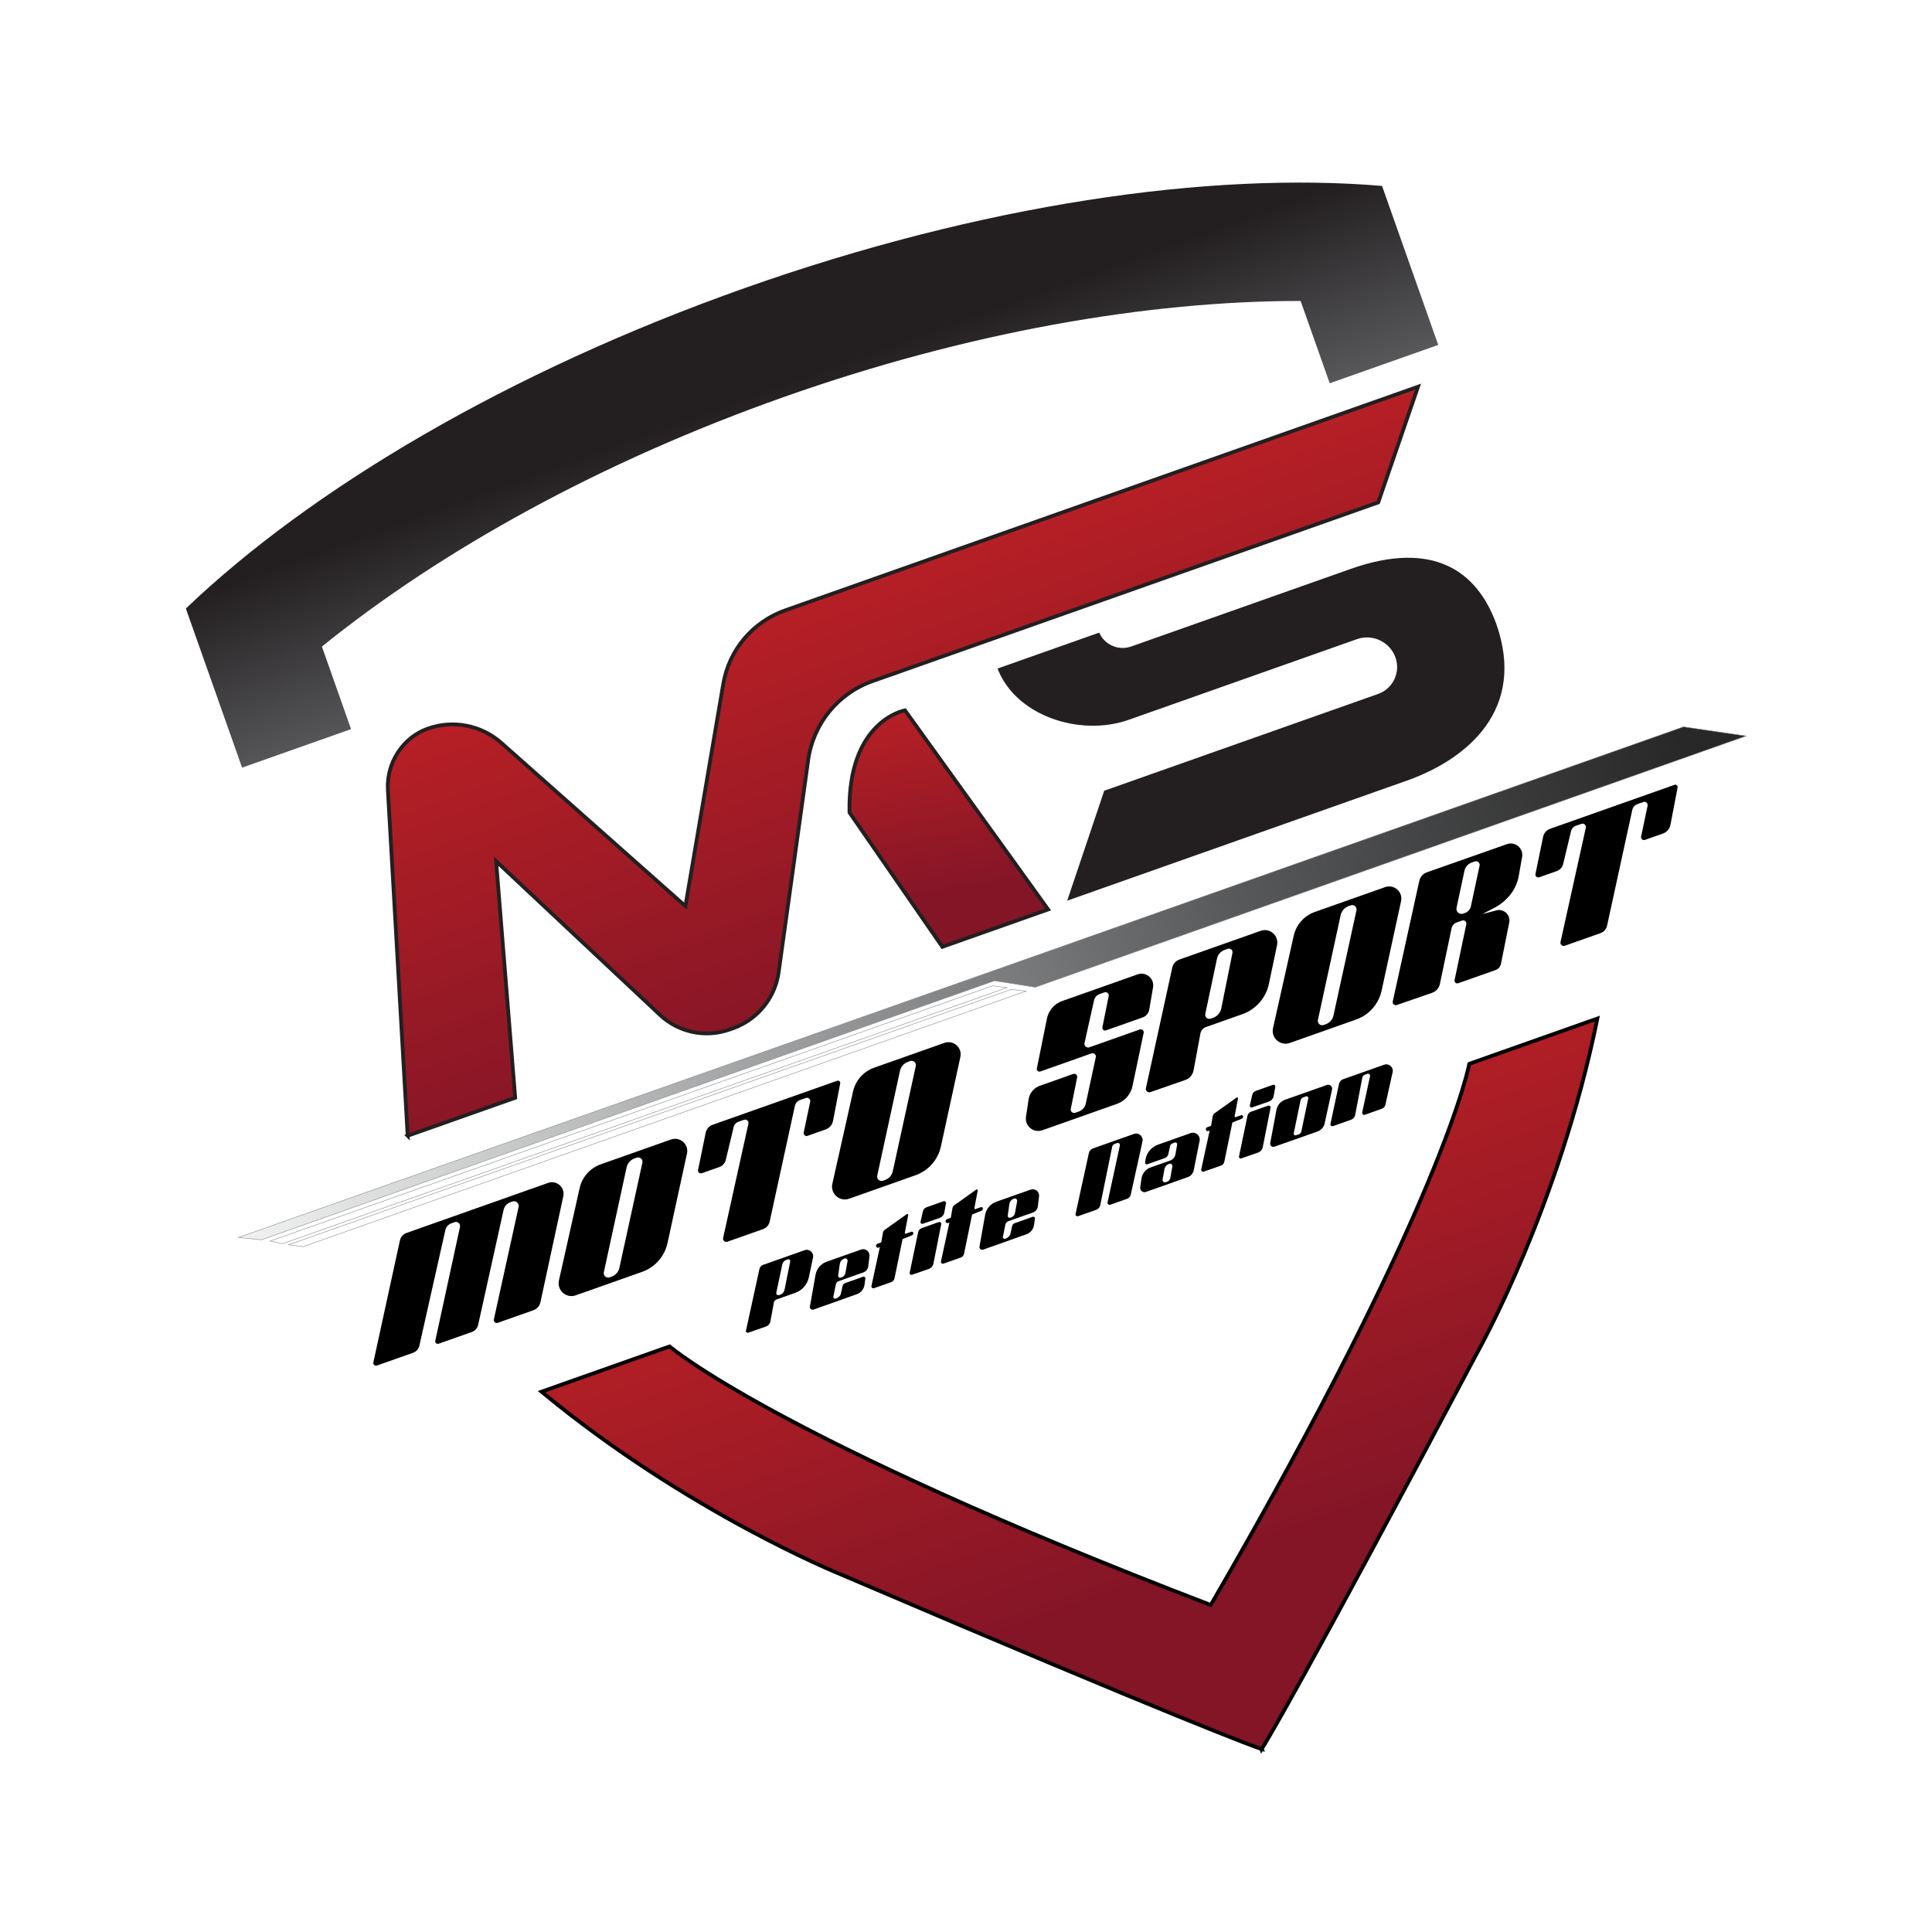 <?xml version="1.0" encoding="UTF-8"?>
<svg id="Layer_2" xmlns="http://www.w3.org/2000/svg" xmlns:xlink="http://www.w3.org/1999/xlink" viewBox="0 0 1024 1024">
  <defs>
    <style>
      .cls-1, .cls-2, .cls-3, .cls-4, .cls-5, .cls-6 {
        stroke-miterlimit: 10;
      }

      .cls-1, .cls-4 {
        stroke: #898989;
        stroke-width: .25px;
      }

      .cls-1, .cls-7 {
        fill: #fff;
      }

      .cls-2 {
        fill: url(#linear-gradient-2);
      }

      .cls-2, .cls-3 {
        stroke: #231f20;
      }

      .cls-2, .cls-3, .cls-5 {
        isolation: isolate;
      }

      .cls-2, .cls-3, .cls-5, .cls-6 {
        stroke-width: 2px;
      }

      .cls-3 {
        fill: url(#linear-gradient-3);
      }

      .cls-4 {
        fill: url(#linear-gradient-5);
      }

      .cls-5 {
        fill: url(#linear-gradient-4);
        stroke: #000;
      }

      .cls-8 {
        fill: url(#linear-gradient);
      }

      .cls-6 {
        fill: #231f20;
        stroke: #fff;
      }
    </style>
    <linearGradient id="linear-gradient" x1="760.97" y1="513.79" x2="758.88" y2="182.69" gradientTransform="translate(-419.57 129.2) rotate(-19.46)" gradientUnits="userSpaceOnUse">
      <stop offset="0" stop-color="#fff"/>
      <stop offset=".16" stop-color="#5f6063"/>
      <stop offset=".5" stop-color="#231f20"/>
    </linearGradient>
    <linearGradient id="linear-gradient-2" x1="760.38" y1="439.59" x2="760.38" y2="814.75" gradientTransform="translate(-419.57 129.2) rotate(-19.46)" gradientUnits="userSpaceOnUse">
      <stop offset="0" stop-color="#fff"/>
      <stop offset="0" stop-color="#ba2025"/>
      <stop offset=".66" stop-color="#831526"/>
    </linearGradient>
    <linearGradient id="linear-gradient-3" x1="775.6" y1="526.65" x2="748.2" y2="691.09" xlink:href="#linear-gradient-2"/>
    <linearGradient id="linear-gradient-4" x1="760.24" y1="762.34" x2="760.24" y2="1153.31" xlink:href="#linear-gradient-2"/>
    <linearGradient id="linear-gradient-5" x1="339.27" y1="686.33" x2="1181.27" y2="686.33" gradientTransform="translate(-419.57 129.2) rotate(-19.46)" gradientUnits="userSpaceOnUse">
      <stop offset="0" stop-color="#fff"/>
      <stop offset="0" stop-color="#f1f2f2"/>
      <stop offset=".66" stop-color="#58595b"/>
      <stop offset=".96" stop-color="#282828"/>
    </linearGradient>
  </defs>
  <g id="Layer_1-2" data-name="Layer_1">
    <g>
      <rect class="cls-7" width="1024" height="1024"/>
      <g>
        <g>
          <path d="M197.88,722.1l14.09-64.66c.4-1.83,1.72-3.33,3.49-3.95l75.06-26.53c4.52-1.6,9.05,2.38,8.04,7.07l-12.08,56.03c-.38,2.03-1.81,3.7-3.76,4.39l-18.91,6.68c-1.15.41-2.31-.61-2.05-1.81l13.12-59.62c.42-1.9-1.42-3.53-3.25-2.88l-1.17.41c-1.79.63-3.13,2.15-3.54,4.01l-13.5,60.99c-.38,1.73-1.63,3.15-3.3,3.74l-17.64,6.23c-1,.35-1.99-.53-1.77-1.56l13.09-60.36c.36-1.66-1.24-3.07-2.84-2.51l-1.74.62c-1.6.56-2.79,1.91-3.17,3.57l-13.78,61.3c-.39,1.73-1.64,3.13-3.3,3.72l-19.19,6.78c-1.07.38-2.14-.57-1.9-1.67Z"/>
          <path d="M355.65,603.95l-37.26,13.17c-5.64,1.99-9.86,6.75-11.17,12.59l-10.97,48.95c-1.17,5.21,3.86,9.67,8.9,7.89l35.17-12.43c6.84-2.42,11.94-8.2,13.48-15.29l10.31-47.41c1.08-4.94-3.69-9.15-8.47-7.46ZM340.48,616.23l-12.21,55.8c-.46,2.12-1.99,3.85-4.04,4.58l-1.14.4c-1.72.61-3.43-.91-3.05-2.68l12.05-55.51c.49-2.25,2.1-4.08,4.27-4.84l1.11-.39c1.7-.6,3.39.9,3.01,2.66Z"/>
          <path d="M500.56,552.74l-37.26,13.17c-5.64,1.99-9.86,6.75-11.17,12.59l-10.97,48.95c-1.17,5.21,3.86,9.67,8.9,7.89l35.17-12.43c6.84-2.42,11.94-8.2,13.48-15.29l10.31-47.41c1.08-4.94-3.69-9.15-8.47-7.46ZM485.39,565.02l-12.21,55.8c-.46,2.12-1.99,3.85-4.04,4.58l-1.14.4c-1.72.61-3.43-.91-3.05-2.68l12.05-55.51c.49-2.25,2.1-4.08,4.27-4.84l1.11-.39c1.7-.6,3.39.9,3.01,2.66Z"/>
          <path d="M734.13,470.19l-37.26,13.17c-5.64,1.99-9.86,6.75-11.17,12.59l-10.97,48.95c-1.17,5.21,3.86,9.67,8.9,7.89l35.17-12.43c6.84-2.42,11.94-8.2,13.48-15.29l10.31-47.41c1.08-4.94-3.69-9.15-8.47-7.46ZM718.96,482.48l-12.21,55.8c-.46,2.12-1.99,3.85-4.04,4.58l-1.14.4c-1.72.61-3.43-.91-3.05-2.68l12.05-55.51c.49-2.25,2.1-4.08,4.27-4.84l1.11-.39c1.7-.6,3.39.9,3.01,2.66Z"/>
          <path d="M369.99,620.08l4.05-19.73c.4-1.94,1.78-3.53,3.65-4.19l66.01-23.33c.9-.32,1.81.46,1.63,1.4l-3.8,19.83c-.4,2.11-1.9,3.85-3.93,4.57l-9.58,3.39c-1.14.4-2.28-.6-2.03-1.78l3.43-16.33c.27-1.31-.99-2.41-2.25-1.97l-3.12,1.1c-1.39.49-2.43,1.67-2.75,3.12l-13.36,61.32c-.4,1.84-1.72,3.34-3.5,3.97l-18.91,6.68c-1.28.45-2.56-.68-2.26-2l13.41-60.57c.3-1.35-.99-2.5-2.3-2.05l-2.95,1.02c-1.29.44-2.26,1.52-2.58,2.84l-4.17,17.4c-.42,1.75-1.7,3.17-3.4,3.78l-9.29,3.28c-1.12.4-2.24-.58-2-1.75Z"/>
          <path d="M813.83,463.22l4.05-19.73c.4-1.94,1.78-3.53,3.65-4.19l66.01-23.33c.9-.32,1.81.46,1.63,1.4l-3.8,19.83c-.4,2.11-1.9,3.85-3.93,4.57l-9.58,3.39c-1.14.4-2.28-.6-2.03-1.78l3.43-16.33c.27-1.31-.99-2.41-2.25-1.97l-3.12,1.1c-1.39.49-2.43,1.67-2.75,3.12l-13.36,61.32c-.4,1.84-1.72,3.34-3.5,3.97l-18.91,6.68c-1.28.45-2.56-.68-2.26-2l13.41-60.57c.3-1.35-.99-2.5-2.3-2.05l-2.95,1.02c-1.29.44-2.26,1.52-2.58,2.84l-4.17,17.4c-.42,1.75-1.7,3.17-3.4,3.78l-9.29,3.28c-1.12.4-2.24-.58-2-1.75Z"/>
          <path d="M549.56,566.26l5.34-26.41c.87-4.29,3.92-7.81,8.05-9.27l40.04-14.15c4.45-1.57,8.94,2.22,8.15,6.87l-2.02,11.85c-.32,1.89-1.65,3.46-3.46,4.1l-19.51,6.89c-1.04.37-2.08-.54-1.86-1.62l3.33-16.61c.26-1.3-.99-2.38-2.24-1.94l-2.54.9c-1.5.53-2.63,1.8-2.98,3.36l-5.05,22.61c-.33,1.49,1.1,2.76,2.54,2.26l26.78-9.46c1.14-.4,2.28.6,2.03,1.78l-5.92,28.24c-.91,4.37-4.04,7.94-8.25,9.43l-39.52,13.97c-4.68,1.65-9.43-2.27-8.68-7.18l1.39-9.21c.5-3.3,2.78-6.06,5.93-7.18l17.71-6.26c1.16-.41,2.32.6,2.08,1.81l-3.36,16.7c-.28,1.37,1.05,2.52,2.37,2.06l1.9-.67c1.86-.66,3.24-2.23,3.66-4.16l5.32-24.64c.29-1.33-.99-2.45-2.27-2l-27.1,9.58c-1.04.37-2.09-.54-1.87-1.62Z"/>
          <path d="M668.19,493.35l-43.12,15.24c-1.9.67-3.31,2.28-3.74,4.24l-13.97,63.92c-.3,1.39,1.03,2.57,2.37,2.1l18.46-6.42c2.31-.8,4.01-2.78,4.45-5.18l3.62-19.54c.29-1.54,1.38-2.82,2.86-3.34l19.34-6.83c7.19-2.54,12.54-8.65,14.1-16.11l4.3-20.49c1.06-5.04-3.81-9.3-8.67-7.59ZM653.23,505.07l-5.91,29.36c-.48,2.37-2.18,4.31-4.47,5.08l-1.19.4c-1.6.54-3.18-.86-2.83-2.52l6.2-29.3c.45-2.14,1.99-3.9,4.06-4.63l1.64-.58c1.4-.49,2.8.72,2.5,2.17Z"/>
          <path d="M426.48,662.62l-22.05,7.79c-.97.34-1.69,1.16-1.91,2.17l-7.14,32.69c-.16.71.53,1.31,1.21,1.08l9.44-3.28c1.18-.41,2.05-1.42,2.28-2.65l1.85-9.99c.15-.79.7-1.44,1.46-1.71l9.89-3.49c3.68-1.3,6.41-4.42,7.21-8.24l2.2-10.48c.54-2.58-1.95-4.76-4.43-3.88ZM418.83,668.62l-3.02,15.01c-.24,1.21-1.11,2.2-2.29,2.6l-.61.21c-.82.28-1.63-.44-1.45-1.29l3.17-14.98c.23-1.1,1.02-1.99,2.07-2.37l.84-.3c.71-.25,1.43.37,1.28,1.11Z"/>
          <path d="M798.73,447.41l-42.43,14.92c-2.05.72-3.58,2.45-4.04,4.56l-14.07,63.89c-.27,1.25.92,2.31,2.13,1.9l18.72-6.47c2.11-.73,3.68-2.51,4.14-4.7l6.18-29.48c.3-1.43,1.32-2.6,2.7-3.09l2.93-1.03c1.23-.43,2.46.64,2.19,1.92l-6.22,29.62c-.24,1.13.85,2.08,1.93,1.69l19.79-6.99c1.52-.54,2.63-1.87,2.89-3.46l4.36-21.73c.85-4.22-3.23-7.75-7.28-6.32l-6.99,1.85,6.63-3.44c6.3-3.44,11.06-9.05,12.55-16.07l1.87-10.56c.99-4.65-3.5-8.58-7.98-7.01ZM784.21,458.83l-4.6,21.48c-.36,1.66-1.55,3.02-3.15,3.58l-.95.34c-1.98.7-3.95-1.04-3.51-3.09l4.21-19.67c.43-1.98,1.85-3.59,3.75-4.27l1.71-.61c1.43-.51,2.86.75,2.54,2.23Z"/>
          <path d="M456.38,662.28l-18.24,6.45c-3.07,1.09-5.32,3.74-5.89,6.94l-2.98,16.79c-.2,1.11.87,2.01,1.93,1.64l22.92-8.14c2.2-.78,3.77-2.72,4.09-5.03l.45-3.29c.09-.65-.54-1.17-1.17-.95l-9.61,3.4c-.7.25-1.21.86-1.32,1.6l-.88,3.93c-.15,1.02-1.21,2.07-2.15,2.47l-.6.2c-.67.29-1.39-.3-1.24-1.01l1.28-6.37c.17-.88.79-1.61,1.64-1.91l12.96-4.58c1.44-.51,2.46-1.79,2.64-3.3l.63-5.27c.3-2.47-2.11-4.4-4.46-3.57ZM449.23,668.39l-1.15,6.34c-.19,1.05-.94,1.92-1.95,2.26l-.52.18c-.74.25-1.48-.36-1.37-1.13l.87-6.08c.19-1.32,1.1-2.43,2.35-2.87l.16-.06c.88-.31,1.77.44,1.6,1.36Z"/>
          <path d="M546.26,630.52l-18.24,6.45c-3.07,1.09-5.32,3.74-5.89,6.94l-2.98,16.79c-.2,1.11.87,2.01,1.93,1.64l22.92-8.14c2.2-.78,3.77-2.72,4.09-5.03l.45-3.29c.09-.65-.54-1.17-1.17-.95l-9.61,3.4c-.7.25-1.21.86-1.32,1.6l-.88,3.93c-.15,1.02-1.21,2.07-2.15,2.47l-.6.2c-.67.29-1.39-.3-1.24-1.01l1.28-6.37c.17-.88.79-1.61,1.64-1.91l12.96-4.58c1.44-.51,2.46-1.79,2.64-3.3l.63-5.27c.3-2.47-2.11-4.4-4.46-3.57ZM539.11,636.63l-1.15,6.34c-.19,1.05-.94,1.92-1.95,2.26l-.52.18c-.74.25-1.48-.36-1.37-1.13l.87-6.08c.19-1.32,1.1-2.43,2.35-2.87l.16-.06c.88-.31,1.77.44,1.6,1.36Z"/>
          <path d="M461.88,681.59l4.46-20.58-.72.25c-.65.23-1.33-.28-1.3-.97h0c.03-.5.35-.94.83-1.11l1.94-.69.88-5.15c.11-.61.45-1.16.97-1.51l11.66-8.31c.36-.24.83.06.76.49l-1.79,9.42c-.06.31.24.56.54.46l2.89-1.02c.62-.22,1.24.34,1.09.98h0c-.1.41-.39.74-.78.9l-4.93,1.99-4.28,20.84c-.19.91-.84,1.66-1.72,1.97l-9.15,3.22c-.76.26-1.52-.41-1.35-1.19Z"/>
          <path d="M498.74,668.56l4.46-20.58-.72.25c-.65.23-1.33-.28-1.3-.97h0c.03-.5.35-.94.83-1.11l1.94-.69.88-5.15c.11-.61.45-1.16.97-1.51l11.66-8.31c.36-.24.83.06.76.49l-1.79,9.42c-.06.31.24.56.54.46l2.89-1.02c.62-.22,1.24.34,1.09.98h0c-.1.41-.39.74-.78.9l-4.93,1.99-4.28,20.84c-.19.91-.84,1.66-1.72,1.97l-9.15,3.22c-.76.26-1.52-.41-1.35-1.19Z"/>
          <path d="M636.68,619.81l4.46-20.58-.72.25c-.65.23-1.33-.28-1.3-.97h0c.03-.5.35-.94.83-1.11l1.94-.69.88-5.15c.11-.61.45-1.16.97-1.51l11.66-8.31c.36-.24.83.06.76.49l-1.79,9.42c-.06.31.24.56.54.46l2.89-1.02c.62-.22,1.24.34,1.09.98h0c-.1.41-.39.74-.78.9l-4.93,1.99-4.28,20.84c-.19.91-.84,1.66-1.72,1.97l-9.15,3.22c-.76.26-1.52-.41-1.35-1.19Z"/>
          <g>
            <path d="M482.14,674.64l4.49-21.53c.21-1.02.94-1.85,1.92-2.2l9.03-3.19c.71-.25,1.43.37,1.29,1.11l-4.13,20.9c-.26,1.31-1.2,2.39-2.46,2.83l-8.95,3.11c-.66.23-1.32-.35-1.18-1.04Z"/>
            <path d="M487.9,647.6l1.24-5.52c.21-1.02.94-1.85,1.92-2.2l9.03-3.19c.71-.25,1.43.37,1.29,1.11l-.88,4.89c-.26,1.31-1.2,2.39-2.46,2.83l-8.95,3.11c-.66.23-1.32-.35-1.18-1.04Z"/>
          </g>
          <g>
            <path d="M656.69,612.95l4.49-21.53c.21-1.02.94-1.85,1.92-2.2l9.03-3.19c.71-.25,1.43.37,1.29,1.11l-4.13,20.9c-.26,1.31-1.2,2.39-2.46,2.83l-8.95,3.11c-.66.23-1.32-.35-1.18-1.04Z"/>
            <path d="M662.45,585.91l1.24-5.52c.21-1.02.94-1.85,1.92-2.2l9.03-3.19c.71-.25,1.43.37,1.29,1.11l-.88,4.89c-.26,1.31-1.2,2.39-2.46,2.83l-8.95,3.11c-.66.23-1.32-.35-1.18-1.04Z"/>
          </g>
          <path d="M570.08,643.4l7.03-32.22c.25-1.16,1.09-2.1,2.2-2.5l21.73-7.68c2.54-.9,5.08,1.35,4.5,3.98l-6.23,28.28c-.21.97-.91,1.76-1.85,2.09l-8.99,3.18c-.81.29-1.62-.43-1.44-1.26l6.53-30.17c.18-.84-.63-1.56-1.44-1.27l-1.35.48c-.66.23-1.15.8-1.29,1.48l-6.32,31c-.23,1.11-1.02,2.02-2.09,2.4l-9.64,3.41c-.76.27-1.53-.4-1.35-1.19Z"/>
          <path d="M705.17,595.66l4.53-21.16c.25-1.16,1.09-2.1,2.2-2.5l21.73-7.68c2.54-.9,5.08,1.35,4.5,3.98l-3.85,17.26c-.21.97-.91,1.76-1.85,2.09l-8.99,3.18c-.81.29-1.62-.43-1.44-1.26l4.15-19.15c.18-.84-.63-1.56-1.44-1.27l-1.35.48c-.66.23-1.15.8-1.29,1.48l-3.82,19.94c-.23,1.11-1.02,2.02-2.09,2.4l-9.64,3.41c-.76.27-1.53-.4-1.35-1.19Z"/>
          <path d="M631.08,600.57l-17.31,6.12c-3.63,1.28-6.22,4.51-6.69,8.33l-.15,1.2c-.08.61.52,1.09,1.11.89l9.3-3.29c.96-.34,1.68-1.15,1.9-2.15l.93-4.23c.14-.65.61-1.18,1.24-1.41l1.3-.46c.66-.23,1.32.33,1.21,1.02l-.89,5.15c-.27,1.56-1.36,2.85-2.85,3.38l-10.61,3.75c-2.15.76-4.18,3.23-4.51,5.49l-.72,4.91c-.25,1.7,1.4,3.05,3.02,2.48l22.21-7.85c1.61-.57,2.79-1.94,3.13-3.61l3.11-15.64c.54-2.73-2.09-5.01-4.71-4.08ZM621.38,618.22l-1.1,6.14c-.17.94-.84,1.7-1.75,1.99l-.75.24c-.89.28-1.76-.48-1.59-1.4l.97-5.43c.24-1.32,1.17-2.42,2.43-2.87l.15-.05c.89-.32,1.8.45,1.63,1.38Z"/>
          <path d="M703.29,575.05l-22.12,7.82c-2.4.85-4.16,2.9-4.63,5.4l-3.3,17.63c-.24,1.26.98,2.3,2.19,1.88l22.88-8.06c1.92-.68,3.36-2.3,3.79-4.29l3.91-17.96c.35-1.59-1.19-2.95-2.73-2.41ZM693.41,582.17l-3.69,17.57c-.14.66-.61,1.21-1.25,1.43l-1.56.55c-.67.24-1.35-.35-1.2-1.05l3.61-17.43c.15-.74.69-1.35,1.4-1.61l1.49-.53c.68-.24,1.35.35,1.2,1.05Z"/>
        </g>
        <path class="cls-8" d="M394.95,152.6c-125.08,44.2-229.92,106.32-296.44,169.93l22.99,65.05,6.81,19.28,57.76-20.41-15.46-43.76c63.27-51.09,147.62-97.91,244.79-132.25s192.55-50.97,273.96-50.92l15.42,43.62,57.51-20.32-6.79-19.22-22.99-65.06c-91.74-7.72-212.39,9.82-337.55,54.05Z"/>
        <path class="cls-2" d="M216.07,601.98l-10.49-183.31c-.83-14.18,7.82-27.77,21.21-32.5h.02c13.39-4.74,28.29-1.83,38.92,7.59l97.55,86.51,20.07-117.82c3.06-17.96,15.61-32.86,32.78-38.93l335.45-118.55-21.08,61.31-268.03,94.72c-18.28,6.46-31.44,22.57-34.11,41.78l-15.66,112.54c-1.9,13.66-11.26,25.13-24.27,29.72l-1.78.63c-12.75,4.51-26.94,1.53-36.81-7.72l-86.89-81.5,10.11,125.38-57,20.14Z"/>
        <path class="cls-3" d="M499.46,501.83l56.06-19.81-75.87-105.53s-30.41,5.33-29.4,54.17l49.21,71.17Z"/>
        <path class="cls-6" d="M564.02,479.01l181.89-64.28c33.03-11.67,64.25-38.66,48.08-84.41h0c-10.21-28.19-33.85-45.48-78.44-29.72l-116.32,41.11c-6.55,2.32-13.74-1.12-16.06-7.67h0s-55.73,19.7-55.73,19.7h0c9.35,26.44,44.69,38.07,71.13,28.72l120.99-42.76c7.78-2.75,16.39,1.37,19.14,9.14h0c2.6,7.36-1.26,15.43-8.61,18.03l-145.62,51.46-20.44,60.69Z"/>
        <path class="cls-5" d="M778.74,563.86s-13.09,72.99-137.02,286.82c-230.77-88.49-286.81-137.04-286.81-137.04l-67.89,23.99c77.72,64.29,158.44,96.75,158.44,96.75,185.64,79.4,219.63,91.45,223.1,92.63l.07.2s.03-.05.09-.14c.11.04.16.05.16.05l-.07-.2c1.95-3.09,20.83-33.82,115.36-212.24,0,0,42.4-75.97,62.47-174.82l-67.89,23.99Z"/>
        <polygon class="cls-4" points="925.49 390.09 548.7 523.25 527.07 519.82 138.58 657.11 126.39 655.89 892.28 385.22 925.49 390.09"/>
        <polygon class="cls-1" points="533.72 523.49 149.79 659.17 143.18 657.8 526.1 522.48 533.72 523.49"/>
        <polygon class="cls-1" points="543.91 525.3 160.61 660.76 152.99 659.75 535.9 524.43 543.91 525.3"/>
      </g>
    </g>
  </g>
</svg>